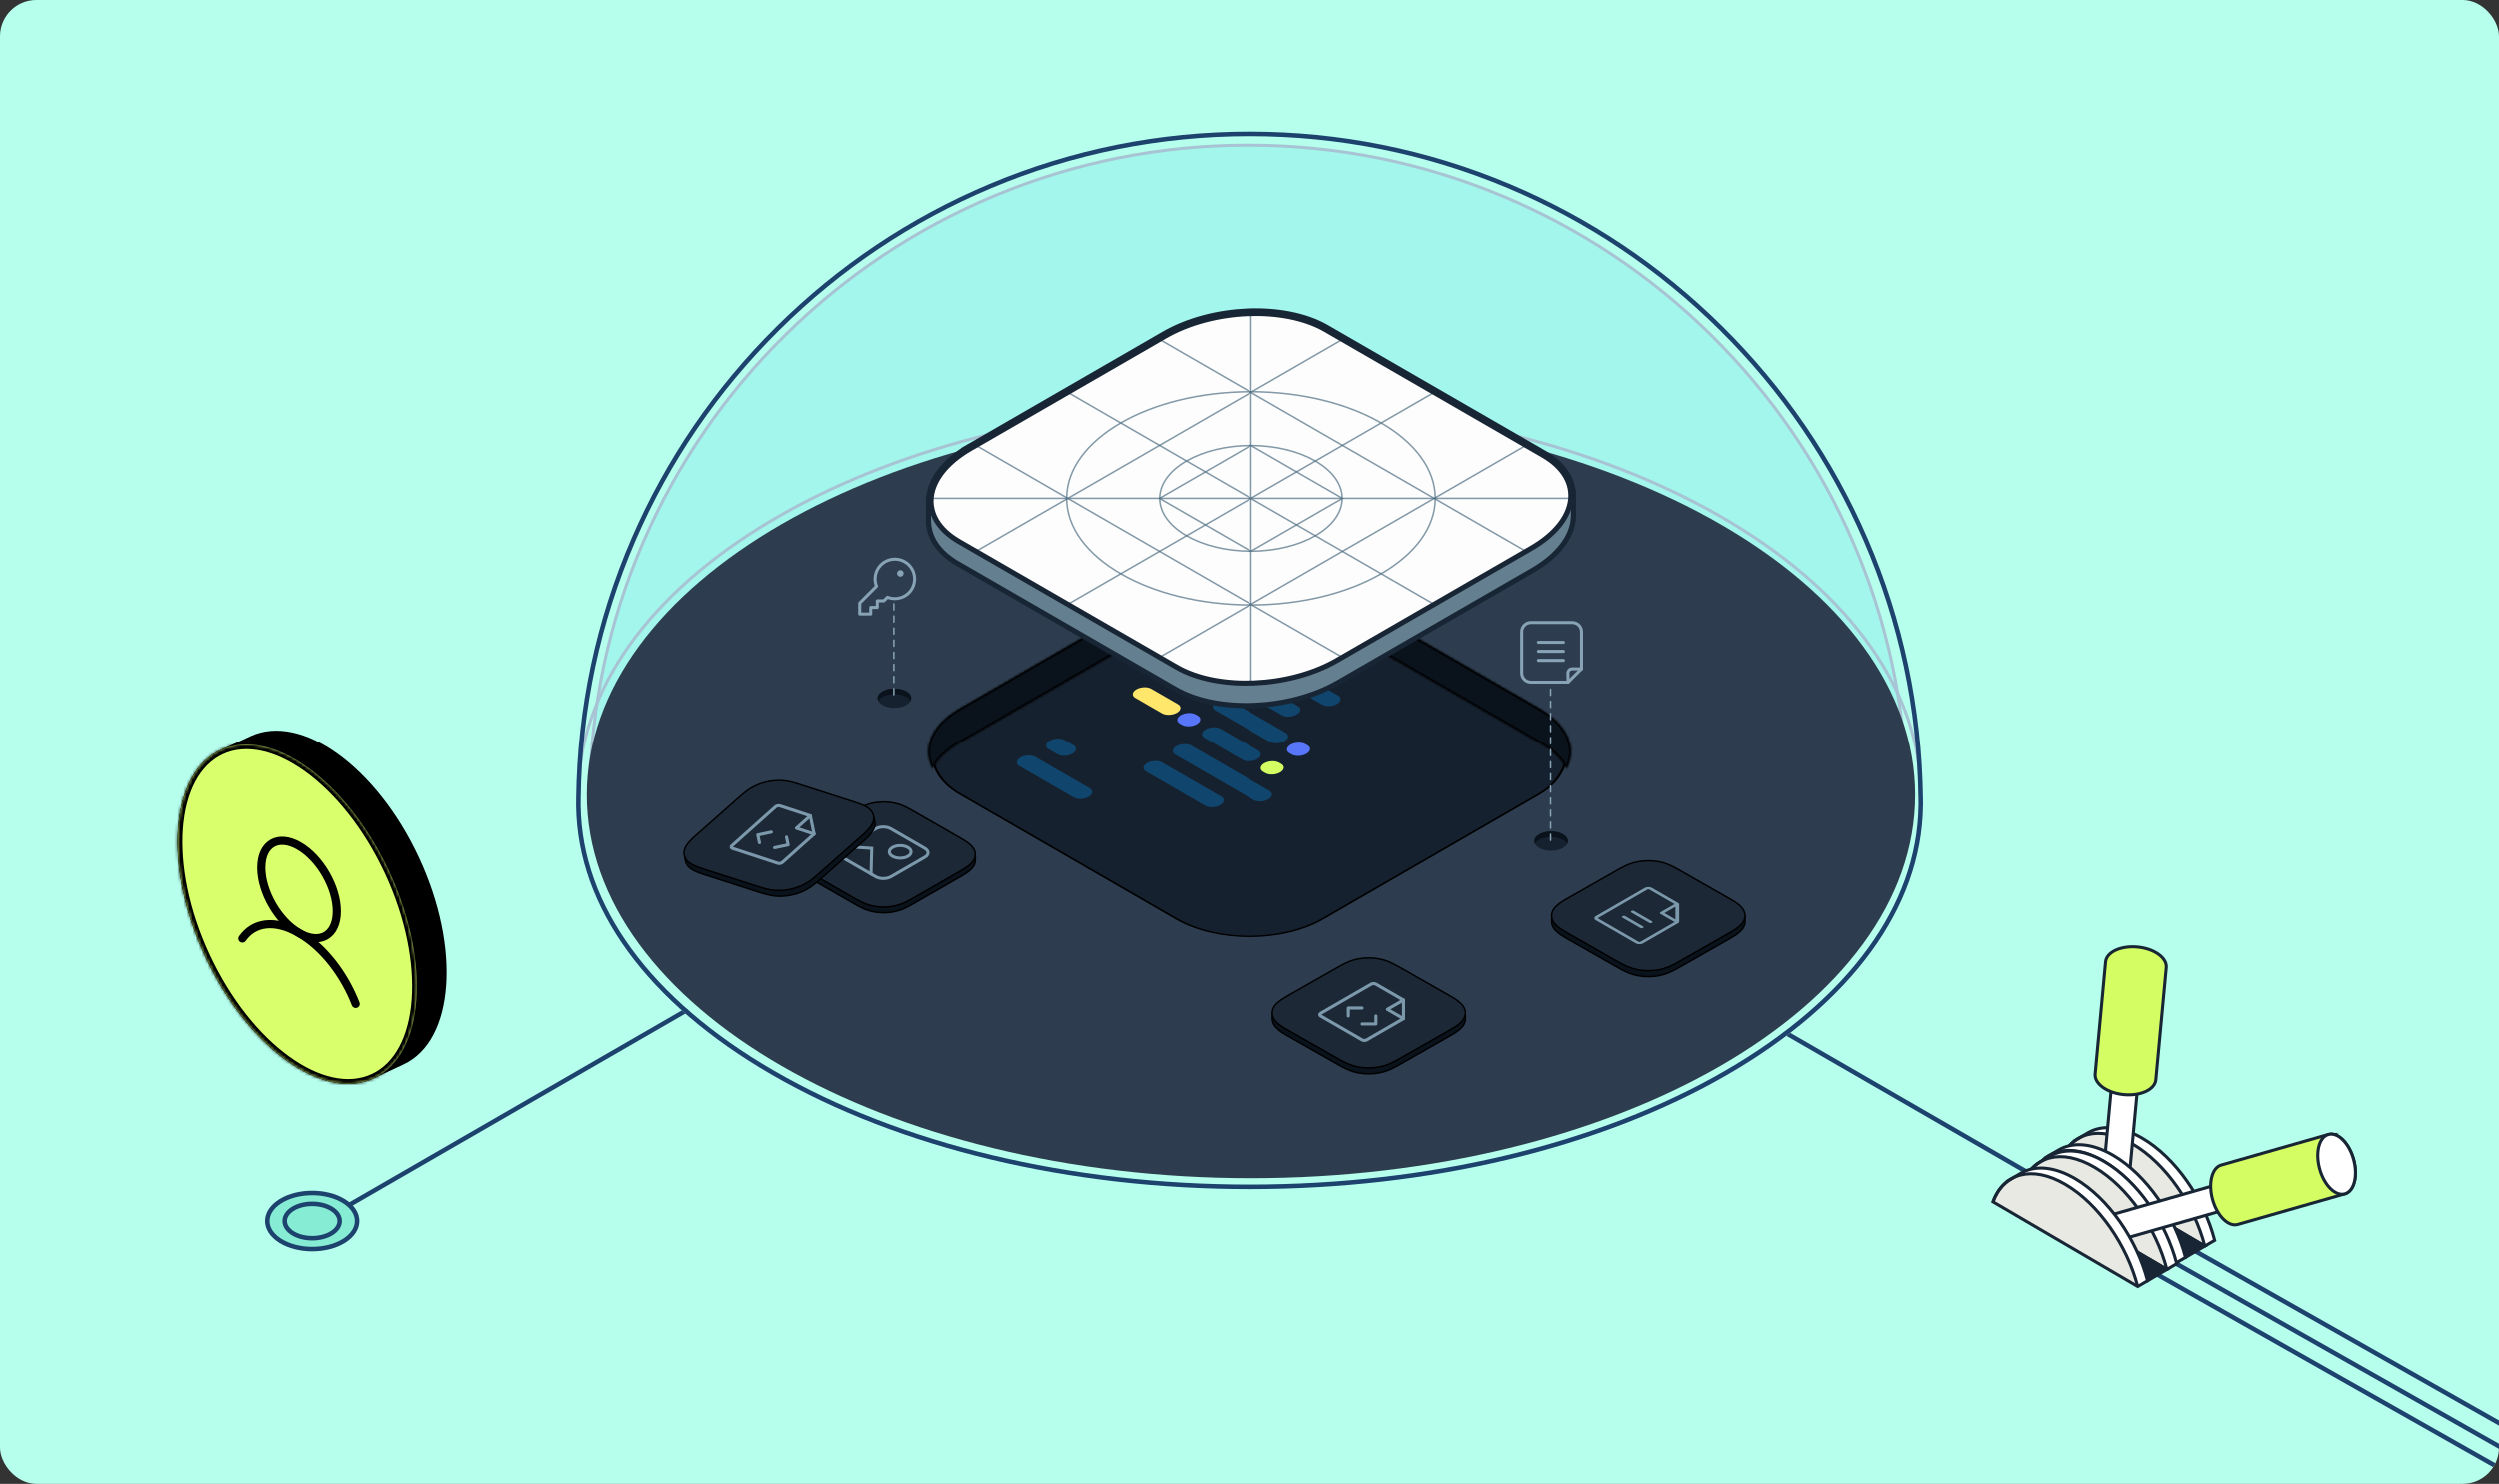 <svg width="825" height="490" viewBox="0 0 825 490" fill="none" xmlns="http://www.w3.org/2000/svg">
<rect x="0" y="0" width="825" height="490" fill="#333333" stroke="none"/>
<g clip-path="url(#clip0_1115_14425)">
<rect width="825" height="490" rx="12" fill="#B6FFED"/>
<g clip-path="url(#clip1_1115_14425)">
<path d="M854.469 494.305L680.116 395.606V349.045" stroke="#1D426D" stroke-width="1.5" stroke-miterlimit="10"/>
<path d="M860.93 490.264L686.559 391.582V348.143" stroke="#1D426D" stroke-width="1.5" stroke-miterlimit="10"/>
<path d="M848.117 497.809L673.746 399.127V350.851" stroke="#1D426D" stroke-width="1.5" stroke-miterlimit="10"/>
</g>
<path d="M690.51 399.395L590.389 341.608" stroke="#1D426D" stroke-width="1.5" stroke-miterlimit="10" stroke-linecap="round"/>
<path d="M112.768 399.394L226.241 333.902" stroke="#1D426D" stroke-width="1.5" stroke-miterlimit="10" stroke-linecap="round"/>
<path d="M412.051 47.914C441.192 47.914 469.471 53.566 496.108 64.706C521.837 75.471 544.989 90.882 564.921 110.537C584.844 130.173 600.575 153.066 611.664 178.583C623.139 204.97 629.138 233.048 629.505 262.069C629.514 262.626 629.532 263.194 629.532 263.77L629.514 264.721C629.037 296.979 606.693 327.463 566.599 350.547C525.378 374.281 470.489 387.351 412.051 387.351C353.612 387.351 298.724 374.281 257.502 350.547C217.4 327.463 195.055 296.979 194.578 264.721V264.072C194.56 263.404 194.578 262.736 194.587 262.032C194.945 233.048 200.953 204.979 212.428 178.583C223.527 153.066 239.249 130.173 259.171 110.537C279.103 90.891 302.264 75.471 327.993 64.706C354.63 53.566 382.909 47.914 412.051 47.914Z" fill="#86E8E8" fill-opacity="0.4" stroke="#A8C3D3" stroke-miterlimit="10"/>
<path d="M412.98 389.143C534.116 389.143 632.316 332.465 632.316 262.549C632.316 192.634 534.116 135.956 412.98 135.956C291.845 135.956 193.645 192.634 193.645 262.549C193.645 332.465 291.845 389.143 412.98 389.143Z" fill="#2D3D4F"/>
<rect y="0.322" width="138.57" height="138.57" rx="27.993" transform="matrix(0.866 0.5 -0.866 0.5 412.794 178.778)" fill="#16212F" stroke="black" stroke-width="0.644"/>
<mask id="path-10-inside-1_1115_14425" fill="white">
<path fill-rule="evenodd" clip-rule="evenodd" d="M437.037 192.774C423.494 184.956 401.536 184.956 387.993 192.774L316.472 234.063C307.175 239.43 304.26 247.087 307.727 253.889C309.311 250.783 312.226 247.854 316.472 245.403L387.993 204.113C401.536 196.295 423.494 196.295 437.037 204.113L508.558 245.403C512.804 247.854 515.719 250.783 517.303 253.889C520.77 247.087 517.855 239.43 508.558 234.063L437.037 192.774Z"/>
</mask>
<path fill-rule="evenodd" clip-rule="evenodd" d="M437.037 192.774C423.494 184.956 401.536 184.956 387.993 192.774L316.472 234.063C307.175 239.43 304.26 247.087 307.727 253.889C309.311 250.783 312.226 247.854 316.472 245.403L387.993 204.113C401.536 196.295 423.494 196.295 437.037 204.113L508.558 245.403C512.804 247.854 515.719 250.783 517.303 253.889C520.77 247.087 517.855 239.43 508.558 234.063L437.037 192.774Z" fill="#0A121C"/>
<path d="M387.993 192.774L387.671 192.217L387.671 192.217L387.993 192.774ZM437.037 192.774L437.359 192.217L437.359 192.217L437.037 192.774ZM316.472 234.063L316.794 234.621L316.794 234.621L316.472 234.063ZM307.727 253.889L307.154 254.182L307.727 255.307L308.301 254.182L307.727 253.889ZM316.472 245.403L316.15 244.845L316.15 244.845L316.472 245.403ZM387.993 204.113L387.671 203.556L387.671 203.556L387.993 204.113ZM437.037 204.113L437.359 203.556L437.359 203.556L437.037 204.113ZM508.558 245.403L508.236 245.96L508.236 245.96L508.558 245.403ZM517.303 253.889L516.729 254.182L517.303 255.307L517.876 254.182L517.303 253.889ZM508.558 234.063L508.236 234.621L508.236 234.621L508.558 234.063ZM388.315 193.331C394.966 189.492 403.723 187.554 412.515 187.554C421.307 187.554 430.065 189.492 436.715 193.331L437.359 192.217C430.466 188.238 421.473 186.267 412.515 186.267C403.557 186.267 394.564 188.238 387.671 192.217L388.315 193.331ZM316.794 234.621L388.315 193.331L387.671 192.217L316.15 233.506L316.794 234.621ZM308.301 253.597C306.652 250.362 306.524 246.946 307.905 243.689C309.293 240.417 312.229 237.256 316.794 234.621L316.15 233.506C311.417 236.238 308.247 239.588 306.72 243.187C305.187 246.801 305.336 250.614 307.154 254.182L308.301 253.597ZM308.301 254.182C309.814 251.213 312.625 248.366 316.794 245.96L316.15 244.845C311.826 247.341 308.808 250.352 307.154 253.597L308.301 254.182ZM316.794 245.96L388.315 204.671L387.671 203.556L316.15 244.845L316.794 245.96ZM388.315 204.671C394.966 200.831 403.723 198.893 412.515 198.893C421.307 198.893 430.065 200.831 436.715 204.671L437.359 203.556C430.466 199.577 421.473 197.606 412.515 197.606C403.557 197.606 394.564 199.577 387.671 203.556L388.315 204.671ZM436.715 204.671L508.236 245.96L508.88 244.845L437.359 203.556L436.715 204.671ZM508.236 245.96C512.405 248.366 515.216 251.213 516.729 254.182L517.876 253.597C516.222 250.352 513.204 247.341 508.88 244.845L508.236 245.96ZM508.236 234.621C512.801 237.256 515.737 240.417 517.125 243.689C518.506 246.946 518.378 250.362 516.729 253.597L517.876 254.182C519.694 250.614 519.843 246.801 518.31 243.187C516.783 239.588 513.613 236.238 508.88 233.506L508.236 234.621ZM436.715 193.331L508.236 234.621L508.88 233.506L437.359 192.217L436.715 193.331Z" fill="black" mask="url(#path-10-inside-1_1115_14425)"/>
<path d="M406.052 215.016L403.724 213.67C402.467 212.948 402.63 211.683 404.073 210.84C405.524 210.005 407.714 209.916 408.971 210.637L411.298 211.983C412.555 212.705 412.393 213.97 410.949 214.813C409.498 215.649 407.308 215.738 406.052 215.016Z" fill="#FFE76B"/>
<path d="M413.463 219.298L412.757 218.892C411.501 218.171 411.663 216.906 413.106 216.062C414.558 215.227 416.747 215.138 418.004 215.86L418.71 216.265C419.966 216.987 419.804 218.252 418.361 219.095C416.909 219.93 414.72 220.02 413.463 219.298Z" fill="#5876FA"/>
<path d="M436.558 232.629L420.55 223.385C419.294 222.663 419.456 221.398 420.899 220.555C422.351 219.72 424.54 219.631 425.797 220.352L441.804 229.597C443.061 230.318 442.899 231.583 441.455 232.427C440.004 233.262 437.815 233.351 436.558 232.629Z" fill="#10466D"/>
<path d="M423.257 236.124L410.875 228.972C409.618 228.25 409.78 226.985 411.223 226.142C412.675 225.307 414.864 225.218 416.121 225.939L428.504 233.091C429.761 233.813 429.598 235.078 428.155 235.922C426.703 236.757 424.514 236.846 423.257 236.124Z" fill="#10466D"/>
<path d="M419.211 244.955L401.193 234.551C399.936 233.829 400.098 232.564 401.542 231.721C402.993 230.885 405.183 230.796 406.44 231.518L424.458 241.922C425.715 242.643 425.552 243.908 424.109 244.752C422.658 245.587 420.468 245.676 419.211 244.955Z" fill="#10466D"/>
<path d="M426.479 249.156L425.773 248.75C424.516 248.028 424.678 246.763 426.122 245.92C427.573 245.085 429.763 244.996 431.02 245.717L431.725 246.123C432.982 246.844 432.82 248.109 431.376 248.953C429.925 249.788 427.735 249.877 426.479 249.156Z" fill="#5876FA"/>
<path d="M383.532 235.532L374.685 230.424C373.428 229.702 373.59 228.437 375.034 227.594C376.485 226.758 378.675 226.669 379.932 227.391L388.779 232.5C390.036 233.221 389.873 234.486 388.43 235.33C386.978 236.165 384.789 236.254 383.532 235.532Z" fill="#FFE76B"/>
<path d="M390.115 239.335L389.41 238.93C388.153 238.208 388.315 236.943 389.758 236.1C391.21 235.264 393.399 235.175 394.656 235.897L395.362 236.302C396.619 237.024 396.457 238.289 395.013 239.132C393.562 239.968 391.372 240.057 390.115 239.335Z" fill="#5876FA"/>
<path d="M410.17 250.914L397.601 243.657C396.344 242.935 396.507 241.67 397.95 240.827C399.401 239.992 401.591 239.902 402.848 240.624L415.417 247.882C416.674 248.603 416.511 249.868 415.068 250.712C413.616 251.547 411.427 251.636 410.17 250.914Z" fill="#10466D"/>
<path d="M417.793 255.318L417.088 254.913C415.831 254.191 415.993 252.926 417.436 252.083C418.888 251.247 421.077 251.158 422.334 251.88L423.04 252.285C424.296 253.007 424.134 254.272 422.691 255.115C421.239 255.951 419.05 256.04 417.793 255.318Z" fill="#D4FC63"/>
<path d="M413.86 264.214L387.927 249.237C386.67 248.515 386.833 247.25 388.276 246.407C389.728 245.571 391.917 245.482 393.174 246.204L419.107 261.181C420.363 261.903 420.201 263.168 418.758 264.011C417.306 264.847 415.117 264.936 413.86 264.214Z" fill="#10466D"/>
<path d="M397.829 266.136L378.246 254.832C376.989 254.11 377.151 252.845 378.594 252.002C380.046 251.167 382.235 251.077 383.492 251.799L403.076 263.103C404.332 263.825 404.17 265.09 402.727 265.933C401.275 266.768 399.086 266.858 397.829 266.136V266.136Z" fill="#10466D"/>
<path d="M349.012 249.122L346.068 247.42C344.811 246.698 344.973 245.433 346.417 244.59C347.868 243.754 350.058 243.665 351.315 244.387L354.258 246.09C355.515 246.811 355.353 248.076 353.909 248.92C352.458 249.755 350.268 249.844 349.012 249.122Z" fill="#10466D"/>
<path d="M354.364 263.387L336.386 253.008C335.129 252.286 335.292 251.021 336.735 250.178C338.187 249.342 340.376 249.253 341.633 249.975L359.611 260.354C360.867 261.076 360.705 262.341 359.262 263.185C357.81 264.02 355.621 264.109 354.364 263.387Z" fill="#10466D"/>
<path d="M321.369 281.376C321.028 280.772 320.538 280.236 319.912 279.715C319.294 279.202 318.57 278.734 317.826 278.285C317.485 278.078 317.14 277.874 316.791 277.674C316.377 277.432 315.96 277.195 315.546 276.957L306.329 271.663L302.509 269.47C302.092 269.233 301.679 268.991 301.261 268.757C300.909 268.557 300.556 268.357 300.196 268.161C299.998 268.055 299.801 267.949 299.6 267.844C298.997 267.531 298.375 267.229 297.704 266.961C297.025 266.689 296.33 266.466 295.579 266.285C295.329 266.225 295.075 266.172 294.813 266.123C294.039 265.98 293.239 265.885 292.427 265.851C292.158 265.84 291.885 265.833 291.616 265.833C290.531 265.833 289.45 265.931 288.418 266.123C287.367 266.319 286.43 266.599 285.528 266.961C284.636 267.316 283.824 267.731 283.039 268.157C282.679 268.353 282.326 268.553 281.973 268.753C281.556 268.991 281.139 269.229 280.722 269.47L275.047 272.731L267.688 276.957C267.271 277.195 266.858 277.436 266.444 277.674C266.095 277.878 265.75 278.082 265.409 278.285C264.665 278.734 263.941 279.202 263.322 279.715C262.693 280.236 262.207 280.772 261.866 281.376C261.528 281.968 261.358 282.587 261.361 283.21V284.122C261.361 284.745 261.532 285.368 261.866 285.96C262.207 286.564 262.697 287.1 263.322 287.621C263.941 288.13 264.665 288.602 265.409 289.051C265.75 289.258 266.095 289.462 266.444 289.662C266.858 289.904 267.271 290.141 267.688 290.379L280.725 297.866C281.143 298.104 281.556 298.345 281.977 298.579C282.33 298.779 282.683 298.979 283.043 299.175C283.828 299.602 284.64 300.017 285.531 300.375C286.434 300.737 287.371 301.017 288.422 301.213C289.453 301.405 290.534 301.504 291.619 301.504C292.704 301.504 293.785 301.405 294.817 301.213C295.868 301.017 296.805 300.737 297.707 300.375C298.595 300.02 299.41 299.605 300.196 299.179C300.556 298.983 300.909 298.787 301.261 298.587C301.679 298.349 302.096 298.111 302.513 297.87L315.546 290.383C315.964 290.145 316.377 289.904 316.791 289.666C317.14 289.462 317.485 289.262 317.826 289.054C318.57 288.605 319.294 288.138 319.912 287.624C320.542 287.104 321.028 286.568 321.369 285.964C321.703 285.371 321.877 284.753 321.877 284.126V283.214C321.877 282.591 321.707 281.968 321.369 281.376Z" fill="#0A121C" stroke="black" stroke-width="0.5" stroke-linejoin="bevel"/>
<path d="M316.775 287.789C317.124 287.585 317.469 287.385 317.811 287.177C318.554 286.728 319.278 286.26 319.897 285.747C320.526 285.226 321.012 284.69 321.353 284.087C321.687 283.494 321.862 282.875 321.862 282.249C321.862 281.626 321.691 281.004 321.353 280.411C321.012 279.807 320.523 279.272 319.897 278.751C319.278 278.238 318.554 277.77 317.811 277.321C317.469 277.113 317.124 276.909 316.775 276.709C316.362 276.468 315.944 276.23 315.531 275.992L306.313 270.698L302.494 268.506C302.077 268.268 301.663 268.026 301.246 267.792C300.893 267.592 300.54 267.392 300.18 267.196C299.983 267.091 299.785 266.985 299.584 266.879C298.981 266.566 298.359 266.264 297.688 265.996C297.009 265.725 296.315 265.502 295.564 265.321C295.313 265.26 295.059 265.208 294.798 265.158C294.024 265.015 293.223 264.921 292.412 264.887C292.142 264.875 291.869 264.868 291.6 264.868C290.515 264.868 289.434 264.966 288.402 265.158C287.352 265.355 286.415 265.634 285.512 265.996C284.621 266.351 283.809 266.766 283.024 267.192C282.663 267.389 282.31 267.589 281.958 267.789C281.54 268.026 281.123 268.264 280.706 268.506L275.031 271.766L267.673 275.992C267.255 276.23 266.842 276.472 266.429 276.709C266.08 276.913 265.734 277.117 265.393 277.321C264.65 277.77 263.925 278.238 263.307 278.751C262.677 279.272 262.192 279.807 261.85 280.411C261.513 281.004 261.342 281.623 261.346 282.245C261.346 282.868 261.516 283.49 261.85 284.083C262.192 284.687 262.681 285.223 263.307 285.743C263.925 286.253 264.65 286.724 265.393 287.173C265.734 287.381 266.08 287.585 266.429 287.785C266.842 288.026 267.255 288.264 267.673 288.502L280.71 295.989C281.127 296.226 281.54 296.468 281.962 296.702C282.314 296.902 282.667 297.102 283.027 297.298C283.813 297.724 284.624 298.139 285.516 298.498C286.418 298.86 287.355 299.139 288.406 299.336C289.438 299.528 290.519 299.626 291.604 299.626C292.689 299.626 293.77 299.528 294.801 299.336C295.852 299.139 296.789 298.86 297.692 298.498C298.579 298.143 299.395 297.728 300.18 297.302C300.54 297.106 300.893 296.909 301.246 296.709C301.663 296.472 302.08 296.234 302.498 295.992L315.531 288.506C315.948 288.268 316.362 288.026 316.775 287.789Z" fill="#1C2836" stroke="black" stroke-width="0.5" stroke-miterlimit="10"/>
<path d="M305.222 280.224L293.97 273.727C292.592 272.932 290.359 272.931 288.984 273.725L277.748 280.211C276.373 281.005 276.374 282.294 277.752 283.09L289.005 289.586C290.383 290.381 292.615 290.382 293.991 289.588L305.226 283.102C306.602 282.308 306.6 281.019 305.222 280.224Z" stroke="#7C99AC" stroke-miterlimit="10" stroke-linecap="round"/>
<path d="M294.531 282.835C295.933 283.645 298.206 283.646 299.606 282.837C301.007 282.029 301.005 280.717 299.602 279.907C298.2 279.097 295.927 279.096 294.527 279.905C293.126 280.713 293.128 282.025 294.531 282.835Z" stroke="#7C99AC" stroke-miterlimit="10" stroke-linecap="round"/>
<path d="M278.802 279.603L287.682 280.194L287.444 288.685" stroke="#7C99AC" stroke-miterlimit="10" stroke-linecap="round"/>
<path d="M190.83 264.596C190.83 336.048 290.075 391.988 412.5 391.988C534.925 391.988 634.17 336.087 634.17 264.635C634.17 263.869 634.159 261.082 634.136 260.32C632.04 189.925 533.613 133.237 412.5 133.237C291.94 133.237 193.858 189.409 190.899 259.358M190.83 264.596C190.83 263.508 190.853 260.439 190.899 259.358M190.83 264.596L190.899 259.358" stroke="#A8C3D3" stroke-miterlimit="10"/>
<path d="M519.557 162.734V163.576V170.147V170.989H519.518C519.129 177.18 514.471 183.421 506.114 188.244C506.113 188.244 506.113 188.244 506.113 188.244L441.905 225.313C433.898 229.939 423.873 232.486 414.137 232.89C404.41 233.293 394.876 231.559 387.879 227.519L316.032 186.038L316.032 186.038C310.011 182.56 306.767 177.874 306.444 172.813H306.404V171.971V165.4V164.558H306.444C306.832 158.367 311.49 152.126 319.848 147.303L519.557 162.734ZM519.557 162.734H519.517C519.194 157.673 515.95 152.987 509.929 149.509L509.929 149.509L438.083 108.028C431.086 103.988 421.552 102.254 411.824 102.657C402.089 103.061 392.064 105.608 384.056 110.234C384.056 110.234 384.056 110.234 384.056 110.234L319.848 147.303L519.557 162.734Z" fill="#647F8F" stroke="#182534" stroke-width="1.684" stroke-miterlimit="10"/>
<path d="M395.534 189.405L352.375 164.486L362.534 158.619C373.659 152.195 390.491 151.498 400.127 157.063L443.286 181.981L433.127 187.849C422.002 194.273 405.17 194.97 395.534 189.405Z" fill="#424242"/>
<path d="M459.143 173.212C467.332 173.212 473.97 169.378 473.97 164.649C473.97 159.919 467.332 156.085 459.143 156.085C450.955 156.085 444.316 159.919 444.316 164.649C444.316 169.378 450.955 173.212 459.143 173.212Z" fill="#424242"/>
<path d="M412.973 164.487C396.235 154.824 396.235 139.16 412.973 129.497C429.711 139.16 429.711 154.824 412.973 164.487Z" fill="#424242"/>
<path d="M388.293 220.216L316.446 178.735C302.813 170.863 304.523 157.116 320.262 148.03L384.47 110.961C400.209 101.875 424.021 100.883 437.654 108.755L509.501 150.236C523.134 158.109 521.424 171.855 505.685 180.941L441.477 218.01C425.738 227.096 401.926 228.089 388.293 220.216Z" fill="#FDFDFD" stroke="#182534" stroke-width="0.797" stroke-miterlimit="10"/>
<path d="M352.375 199.475L473.59 129.495" stroke="#517083" stroke-opacity="0.7" stroke-width="0.505" stroke-miterlimit="10"/>
<path d="M382.684 216.969L503.899 146.989" stroke="#517083" stroke-opacity="0.7" stroke-width="0.505" stroke-miterlimit="10"/>
<path d="M443.287 112L322.072 181.979" stroke="#517083" stroke-opacity="0.7" stroke-width="0.505" stroke-miterlimit="10"/>
<path d="M352.375 129.496L473.59 199.476" stroke="#517083" stroke-opacity="0.7" stroke-width="0.505" stroke-miterlimit="10"/>
<path d="M322.072 146.99L443.287 216.97" stroke="#517083" stroke-opacity="0.7" stroke-width="0.505" stroke-miterlimit="10"/>
<path d="M503.905 181.98L382.684 112" stroke="#517083" stroke-opacity="0.7" stroke-width="0.505" stroke-miterlimit="10"/>
<path d="M307.303 164.486H518.658" stroke="#517083" stroke-opacity="0.7" stroke-width="0.505" stroke-miterlimit="10"/>
<path d="M412.984 103.13V225.843" stroke="#517083" stroke-opacity="0.7" stroke-width="0.505" stroke-miterlimit="10"/>
<path d="M412.973 181.933C429.665 181.933 443.197 174.121 443.197 164.485C443.197 154.849 429.665 147.037 412.973 147.037C396.281 147.037 382.75 154.849 382.75 164.485C382.75 174.121 396.281 181.933 412.973 181.933Z" stroke="#517083" stroke-opacity="0.7" stroke-width="0.505" stroke-miterlimit="10"/>
<path d="M412.976 199.689C446.648 199.689 473.945 183.927 473.945 164.484C473.945 145.041 446.648 129.28 412.976 129.28C379.303 129.28 352.006 145.041 352.006 164.484C352.006 183.927 379.303 199.689 412.976 199.689Z" stroke="#517083" stroke-opacity="0.7" stroke-width="0.505" stroke-miterlimit="10"/>
<path d="M412.98 181.981L382.676 164.486L412.98 146.991L443.283 164.486L412.98 181.981Z" stroke="#517083" stroke-opacity="0.7" stroke-width="0.505" stroke-miterlimit="10"/>
<path d="M388.293 220.216L316.446 178.735C302.813 170.863 304.523 157.116 320.262 148.03L384.47 110.962C400.209 101.876 424.021 100.883 437.654 108.755L509.501 150.236C523.134 158.109 521.424 171.855 505.685 180.942L441.477 218.01C425.738 227.096 401.926 228.089 388.293 220.216Z" stroke="#182534" stroke-width="1.684" stroke-miterlimit="10"/>
<circle cx="4.534" cy="4.534" r="4.534" transform="matrix(0.866 0.5 -0.866 0.5 295.166 225.979)" fill="#16212F"/>
<path fill-rule="evenodd" clip-rule="evenodd" d="M300.485 231.44C300.229 230.95 299.766 230.488 299.095 230.101C296.926 228.849 293.41 228.849 291.242 230.101C290.571 230.488 290.107 230.95 289.852 231.44C289.281 230.346 289.744 229.111 291.242 228.246C293.41 226.994 296.926 226.994 299.095 228.246C300.592 229.111 301.056 230.346 300.485 231.44Z" fill="#0A121C"/>
<circle cx="4.534" cy="4.534" r="4.534" transform="matrix(0.866 0.5 -0.866 0.5 512.184 273.278)" fill="#16212F"/>
<path fill-rule="evenodd" clip-rule="evenodd" d="M517.502 278.739C517.247 278.249 516.783 277.787 516.112 277.399C513.944 276.148 510.428 276.148 508.259 277.399C507.588 277.787 507.125 278.249 506.869 278.739C506.298 277.645 506.762 276.409 508.259 275.545C510.428 274.293 513.944 274.293 516.112 275.545C517.61 276.409 518.073 277.645 517.502 278.739Z" fill="#0A121C"/>
<path d="M289.262 193.512C288.947 192.742 288.787 191.917 288.791 191.085C288.791 189.795 289.173 188.534 289.89 187.462C290.606 186.39 291.625 185.554 292.816 185.06C294.008 184.567 295.319 184.438 296.584 184.689C297.849 184.941 299.011 185.562 299.923 186.474C300.835 187.386 301.456 188.548 301.707 189.813C301.959 191.078 301.83 192.389 301.336 193.58C300.843 194.772 300.007 195.79 298.934 196.507C297.862 197.223 296.601 197.606 295.312 197.606C294.479 197.609 293.655 197.449 292.884 197.135L291.689 198.33H289.515V200.504H287.342V202.678H283.719V199.055L289.262 193.512Z" stroke="#87A3B5" stroke-linecap="round" stroke-linejoin="round"/>
<path d="M297.122 190.36C297.722 190.36 298.209 189.874 298.209 189.274C298.209 188.673 297.722 188.187 297.122 188.187C296.522 188.187 296.035 188.673 296.035 189.274C296.035 189.874 296.522 190.36 297.122 190.36Z" fill="#87A3B5"/>
<line x1="294.982" y1="199.334" x2="294.982" y2="229.439" stroke="#87A3B5" stroke-width="0.5" stroke-linecap="round" stroke-dasharray="2 2"/>
<line x1="512" y1="227.557" x2="512" y2="277.665" stroke="#87A3B5" stroke-width="0.5" stroke-linecap="round" stroke-dasharray="2 2"/>
<path d="M507.979 212.042H516.251" stroke="#87A3B5" stroke-miterlimit="10" stroke-linecap="round"/>
<path d="M507.979 215.031H516.251" stroke="#87A3B5" stroke-miterlimit="10" stroke-linecap="round"/>
<path d="M507.979 218.019H516.251" stroke="#87A3B5" stroke-miterlimit="10" stroke-linecap="round"/>
<path d="M522.214 220.798V208.541C522.214 206.872 520.854 205.514 519.182 205.514H505.507C503.835 205.514 502.475 206.872 502.475 208.541V222.195C502.475 223.864 503.835 225.223 505.507 225.223H517.783L522.214 220.798Z" stroke="#87A3B5" stroke-linecap="round" stroke-linejoin="round"/>
<path d="M522.215 220.798H519.159C518.351 220.798 517.705 221.458 517.721 222.265L517.783 225.231" stroke="#87A3B5" stroke-miterlimit="10" stroke-linecap="round"/>
<path d="M483.375 333.661C483.015 333.03 482.499 332.469 481.839 331.925C481.187 331.388 480.423 330.899 479.639 330.429C479.278 330.212 478.914 329.999 478.546 329.79C478.11 329.537 477.67 329.289 477.234 329.04L467.512 323.504L463.483 321.212C463.043 320.963 462.606 320.711 462.166 320.466C461.794 320.257 461.422 320.048 461.042 319.843C460.834 319.732 460.626 319.622 460.414 319.511C459.778 319.184 459.122 318.868 458.413 318.588C457.697 318.304 456.965 318.071 456.173 317.881C455.909 317.818 455.641 317.763 455.365 317.712C454.548 317.562 453.704 317.463 452.848 317.428C452.564 317.416 452.276 317.408 451.992 317.408C450.848 317.408 449.707 317.511 448.619 317.712C447.511 317.917 446.523 318.209 445.57 318.588C444.63 318.959 443.774 319.393 442.946 319.839C442.566 320.044 442.193 320.253 441.821 320.462C441.381 320.711 440.941 320.959 440.501 321.212L434.516 324.621L426.754 329.04C426.314 329.289 425.878 329.541 425.441 329.79C425.073 330.003 424.709 330.216 424.349 330.429C423.565 330.899 422.801 331.388 422.149 331.925C421.484 332.469 420.972 333.03 420.612 333.661C420.256 334.28 420.076 334.928 420.08 335.579V336.533C420.08 337.184 420.26 337.835 420.612 338.455C420.972 339.086 421.488 339.646 422.149 340.191C422.801 340.723 423.565 341.217 424.349 341.686C424.709 341.903 425.073 342.116 425.441 342.325C425.878 342.578 426.314 342.826 426.754 343.075L440.505 350.904C440.945 351.152 441.381 351.405 441.825 351.649C442.197 351.859 442.57 352.068 442.95 352.273C443.778 352.719 444.634 353.153 445.574 353.528C446.527 353.906 447.515 354.198 448.623 354.404C449.711 354.605 450.852 354.707 451.996 354.707C453.14 354.707 454.28 354.605 455.369 354.404C456.477 354.198 457.465 353.906 458.417 353.528C459.354 353.157 460.214 352.723 461.042 352.277C461.422 352.072 461.794 351.866 462.166 351.657C462.606 351.409 463.047 351.16 463.487 350.908L477.234 343.079C477.674 342.83 478.11 342.578 478.546 342.329C478.914 342.116 479.278 341.907 479.639 341.69C480.423 341.221 481.187 340.731 481.839 340.195C482.503 339.65 483.015 339.09 483.375 338.458C483.728 337.839 483.912 337.192 483.912 336.537V335.583C483.912 334.931 483.732 334.28 483.375 333.661Z" fill="#0A121C" stroke="black" stroke-width="0.484" stroke-linejoin="bevel"/>
<path d="M478.531 340.366C478.899 340.153 479.263 339.944 479.623 339.727C480.407 339.258 481.171 338.768 481.823 338.232C482.488 337.687 483 337.127 483.36 336.496C483.712 335.876 483.896 335.229 483.896 334.574C483.896 333.923 483.716 333.272 483.36 332.652C483 332.021 482.484 331.461 481.823 330.916C481.171 330.38 480.407 329.89 479.623 329.421C479.263 329.204 478.899 328.991 478.531 328.781C478.095 328.529 477.654 328.28 477.218 328.032L467.496 322.496L463.467 320.203C463.027 319.955 462.591 319.702 462.151 319.457C461.779 319.248 461.406 319.039 461.026 318.834C460.818 318.724 460.61 318.613 460.398 318.503C459.762 318.175 459.106 317.859 458.398 317.579C457.682 317.295 456.949 317.062 456.157 316.873C455.893 316.81 455.625 316.755 455.349 316.703C454.533 316.553 453.689 316.455 452.832 316.419C452.548 316.407 452.26 316.399 451.976 316.399C450.832 316.399 449.692 316.502 448.603 316.703C447.495 316.908 446.507 317.2 445.555 317.579C444.614 317.95 443.758 318.384 442.93 318.83C442.55 319.035 442.178 319.244 441.806 319.453C441.366 319.702 440.926 319.951 440.485 320.203L434.5 323.612L426.738 328.032C426.298 328.28 425.862 328.533 425.426 328.781C425.058 328.995 424.694 329.208 424.334 329.421C423.549 329.89 422.785 330.38 422.133 330.916C421.469 331.461 420.957 332.021 420.597 332.652C420.241 333.272 420.061 333.919 420.065 334.57C420.065 335.221 420.245 335.872 420.597 336.492C420.957 337.123 421.473 337.683 422.133 338.228C422.785 338.761 423.549 339.254 424.334 339.723C424.694 339.94 425.058 340.153 425.426 340.363C425.862 340.615 426.298 340.864 426.738 341.112L440.489 348.941C440.93 349.189 441.366 349.442 441.81 349.687C442.182 349.896 442.554 350.105 442.934 350.31C443.762 350.756 444.618 351.19 445.559 351.565C446.511 351.944 447.499 352.236 448.607 352.441C449.696 352.642 450.836 352.745 451.98 352.745C453.124 352.745 454.265 352.642 455.353 352.441C456.461 352.236 457.45 351.944 458.402 351.565C459.338 351.194 460.198 350.76 461.026 350.314C461.406 350.109 461.779 349.904 462.151 349.694C462.591 349.446 463.031 349.197 463.471 348.945L477.218 341.116C477.658 340.868 478.095 340.615 478.531 340.366Z" fill="#1C2836" stroke="black" stroke-width="0.484" stroke-miterlimit="10"/>
<path d="M463.463 330.326L458.14 333.399L463.463 336.471" stroke="#7C99AC" stroke-width="1.022" stroke-linecap="round" stroke-linejoin="round"/>
<path d="M454.34 335.593V338.227H449.778" stroke="#7C99AC" stroke-width="1.022" stroke-linecap="round" stroke-linejoin="round"/>
<path d="M449.777 332.96H445.215V335.593" stroke="#7C99AC" stroke-width="1.022" stroke-linecap="round" stroke-linejoin="round"/>
<path d="M449.776 343.494C449.978 343.611 450.252 343.676 450.537 343.676C450.822 343.676 451.095 343.611 451.297 343.494L463.463 336.471V330.326L454.338 325.059C454.137 324.942 453.863 324.877 453.578 324.877C453.293 324.877 453.019 324.942 452.818 325.059L436.09 334.715C435.889 334.832 435.775 334.99 435.775 335.154C435.775 335.319 435.889 335.477 436.09 335.593L449.776 343.494Z" stroke="#7C99AC" stroke-width="1.022" stroke-linecap="round" stroke-linejoin="round"/>
<path d="M287.581 268.64C287.099 268.096 286.479 267.653 285.722 267.255C284.973 266.864 284.125 266.541 283.262 266.242C282.865 266.103 282.465 265.969 282.062 265.84C281.583 265.682 281.101 265.529 280.624 265.375L269.974 261.946L265.561 260.526C265.079 260.373 264.601 260.215 264.12 260.066C263.713 259.937 263.306 259.808 262.892 259.685C262.666 259.62 262.439 259.554 262.209 259.49C261.52 259.299 260.813 259.124 260.062 258.995C259.303 258.864 258.539 258.786 257.725 258.762C257.453 258.755 257.179 258.755 256.899 258.762C256.069 258.782 255.223 258.858 254.377 258.999C254.097 259.045 253.813 259.096 253.535 259.155C252.415 259.389 251.32 259.723 250.296 260.142C249.253 260.57 248.345 261.058 247.491 261.624C246.647 262.179 245.897 262.779 245.178 263.385C244.848 263.664 244.526 263.945 244.205 264.226C243.825 264.559 243.445 264.892 243.066 265.23L237.905 269.792L231.212 275.706C230.832 276.039 230.457 276.376 230.081 276.708C229.764 276.992 229.451 277.275 229.143 277.558C228.471 278.178 227.823 278.813 227.295 279.472C226.756 280.141 226.369 280.794 226.146 281.486C225.924 282.165 225.881 282.835 226.018 283.472L226.213 284.406C226.346 285.043 226.656 285.644 227.127 286.178C227.609 286.722 228.229 287.165 228.986 287.563C229.734 287.951 230.583 288.277 231.446 288.576C231.843 288.715 232.243 288.849 232.646 288.978C233.125 289.136 233.603 289.29 234.084 289.444L249.147 294.292C249.629 294.445 250.107 294.603 250.592 294.752C250.999 294.88 251.406 295.009 251.82 295.132C252.722 295.399 253.649 295.649 254.646 295.823C255.655 295.999 256.682 296.083 257.809 296.057C258.916 296.031 260.053 295.898 261.173 295.664C262.293 295.43 263.388 295.096 264.412 294.676C265.455 294.248 266.362 293.76 267.217 293.195C268.058 292.64 268.811 292.039 269.53 291.433C269.86 291.154 270.182 290.877 270.504 290.597C270.884 290.263 271.264 289.93 271.643 289.593L283.497 279.116C283.877 278.783 284.252 278.446 284.628 278.114C284.945 277.83 285.258 277.551 285.566 277.264C286.238 276.644 286.886 276.009 287.414 275.35C287.953 274.681 288.339 274.028 288.563 273.336C288.78 272.658 288.828 271.987 288.694 271.346L288.499 270.412C288.366 269.774 288.056 269.174 287.581 268.64Z" fill="#0A121C" stroke="black" stroke-width="0.484" stroke-linejoin="bevel"/>
<path d="M284.212 276.195C284.529 275.912 284.842 275.632 285.15 275.346C285.822 274.726 286.47 274.091 286.998 273.432C287.537 272.763 287.923 272.11 288.147 271.418C288.364 270.74 288.412 270.069 288.278 269.427C288.145 268.79 287.835 268.19 287.36 267.656C286.878 267.112 286.258 266.669 285.501 266.271C284.753 265.879 283.905 265.557 283.041 265.258C282.644 265.119 282.244 264.985 281.841 264.856C281.362 264.698 280.881 264.545 280.403 264.39L269.753 260.961L265.34 259.542C264.859 259.389 264.38 259.231 263.899 259.081C263.492 258.953 263.085 258.824 262.671 258.701C262.445 258.636 262.219 258.57 261.989 258.505C261.299 258.315 260.592 258.14 259.841 258.011C259.082 257.88 258.318 257.802 257.504 257.778C257.232 257.77 256.959 257.771 256.678 257.778C255.848 257.798 255.002 257.874 254.157 258.015C253.876 258.061 253.592 258.112 253.314 258.17C252.194 258.405 251.099 258.738 250.075 259.158C249.032 259.586 248.125 260.074 247.27 260.64C246.426 261.195 245.677 261.795 244.957 262.401C244.627 262.68 244.306 262.961 243.984 263.241C243.604 263.575 243.224 263.908 242.845 264.245L237.684 268.808L230.991 274.722C230.611 275.055 230.236 275.392 229.86 275.724C229.543 276.008 229.231 276.291 228.922 276.574C228.25 277.194 227.602 277.829 227.074 278.488C226.535 279.157 226.149 279.81 225.925 280.502C225.704 281.181 225.66 281.851 225.797 282.488C225.93 283.125 226.24 283.725 226.711 284.26C227.193 284.804 227.813 285.247 228.57 285.645C229.318 286.033 230.167 286.359 231.03 286.658C231.427 286.797 231.827 286.931 232.23 287.06C232.709 287.218 233.187 287.372 233.668 287.526L248.731 292.374C249.212 292.527 249.691 292.685 250.176 292.834C250.583 292.962 250.99 293.091 251.404 293.214C252.306 293.481 253.233 293.73 254.23 293.905C255.239 294.081 256.266 294.164 257.393 294.138C258.5 294.113 259.637 293.98 260.757 293.745C261.877 293.511 262.972 293.177 263.996 292.758C265.039 292.33 265.946 291.842 266.801 291.276C267.642 290.722 268.395 290.121 269.114 289.515C269.444 289.236 269.766 288.959 270.088 288.678C270.468 288.345 270.848 288.012 271.227 287.674L283.081 277.198C283.461 276.864 283.836 276.528 284.212 276.195Z" fill="#1C2836" stroke="black" stroke-width="0.484" stroke-miterlimit="10"/>
<path d="M267.408 269.452L262.827 273.549L268.666 275.467" stroke="#7C99AC" stroke-width="1.022" stroke-linecap="round" stroke-linejoin="round"/>
<path d="M259.555 276.475L260.094 279.053L255.628 279.986" stroke="#7C99AC" stroke-width="1.022" stroke-linecap="round" stroke-linejoin="round"/>
<path d="M254.551 274.831L250.086 275.764L250.625 278.342" stroke="#7C99AC" stroke-width="1.022" stroke-linecap="round" stroke-linejoin="round"/>
<path d="M256.706 285.142C256.927 285.215 257.208 285.223 257.488 285.165C257.767 285.106 258.021 284.986 258.195 284.831L268.665 275.467L267.408 269.451L257.399 266.163C257.177 266.09 256.896 266.082 256.617 266.141C256.338 266.199 256.084 266.319 255.91 266.474L241.513 279.35C241.339 279.505 241.261 279.683 241.295 279.844C241.328 280.005 241.471 280.137 241.693 280.209L256.706 285.142Z" stroke="#7C99AC" stroke-width="1.022" stroke-linecap="round" stroke-linejoin="round"/>
<path d="M575.655 301.563C575.295 300.931 574.779 300.371 574.118 299.826C573.466 299.29 572.702 298.8 571.918 298.331C571.558 298.114 571.194 297.901 570.826 297.692C570.389 297.439 569.949 297.191 569.513 296.942L559.791 291.406L555.762 289.113C555.322 288.865 554.886 288.612 554.446 288.368C554.074 288.158 553.701 287.949 553.321 287.744C553.113 287.634 552.905 287.523 552.693 287.413C552.057 287.085 551.401 286.77 550.693 286.489C549.977 286.205 549.244 285.972 548.452 285.783C548.188 285.72 547.92 285.665 547.644 285.613C546.828 285.463 545.984 285.365 545.127 285.329C544.843 285.317 544.555 285.31 544.271 285.31C543.127 285.31 541.987 285.412 540.898 285.613C539.79 285.819 538.802 286.111 537.85 286.489C536.909 286.86 536.053 287.294 535.225 287.74C534.845 287.945 534.473 288.155 534.101 288.364C533.661 288.612 533.22 288.861 532.78 289.113L526.795 292.523L519.033 296.942C518.593 297.191 518.157 297.443 517.721 297.692C517.353 297.905 516.989 298.118 516.628 298.331C515.844 298.8 515.08 299.29 514.428 299.826C513.764 300.371 513.252 300.931 512.892 301.563C512.535 302.182 512.355 302.829 512.359 303.48V304.434C512.359 305.086 512.539 305.737 512.892 306.356C513.252 306.987 513.768 307.548 514.428 308.092C515.08 308.625 515.844 309.118 516.628 309.588C516.989 309.805 517.353 310.018 517.721 310.227C518.157 310.48 518.593 310.728 519.033 310.977L532.784 318.805C533.224 319.054 533.661 319.306 534.105 319.551C534.477 319.76 534.849 319.969 535.229 320.174C536.057 320.62 536.913 321.054 537.854 321.429C538.806 321.808 539.794 322.1 540.902 322.305C541.991 322.506 543.131 322.609 544.275 322.609C545.419 322.609 546.56 322.506 547.648 322.305C548.756 322.1 549.744 321.808 550.697 321.429C551.633 321.058 552.493 320.624 553.321 320.178C553.701 319.973 554.074 319.768 554.446 319.559C554.886 319.31 555.326 319.062 555.766 318.809L569.513 310.981C569.953 310.732 570.389 310.48 570.826 310.231C571.194 310.018 571.558 309.809 571.918 309.592C572.702 309.122 573.466 308.633 574.118 308.096C574.783 307.552 575.295 306.991 575.655 306.36C576.007 305.741 576.191 305.093 576.191 304.438V303.484C576.191 302.833 576.011 302.182 575.655 301.563Z" fill="#0A121C" stroke="black" stroke-width="0.484" stroke-linejoin="bevel"/>
<path d="M570.81 308.268C571.178 308.055 571.542 307.846 571.902 307.629C572.686 307.159 573.451 306.67 574.103 306.133C574.767 305.589 575.279 305.029 575.639 304.397C575.991 303.778 576.175 303.131 576.175 302.476C576.175 301.825 575.995 301.173 575.639 300.554C575.279 299.923 574.763 299.362 574.103 298.818C573.451 298.281 572.686 297.792 571.902 297.322C571.542 297.105 571.178 296.892 570.81 296.683C570.374 296.431 569.934 296.182 569.498 295.933L559.775 290.397L555.746 288.105C555.306 287.856 554.87 287.604 554.43 287.359C554.058 287.15 553.686 286.941 553.306 286.736C553.098 286.625 552.89 286.515 552.678 286.404C552.041 286.077 551.385 285.761 550.677 285.481C549.961 285.197 549.229 284.964 548.437 284.775C548.172 284.711 547.904 284.656 547.628 284.605C546.812 284.455 545.968 284.356 545.112 284.321C544.828 284.309 544.54 284.301 544.256 284.301C543.111 284.301 541.971 284.404 540.883 284.605C539.774 284.81 538.786 285.102 537.834 285.481C536.894 285.852 536.038 286.286 535.209 286.732C534.829 286.937 534.457 287.146 534.085 287.355C533.645 287.604 533.205 287.852 532.765 288.105L526.779 291.514L519.017 295.933C518.577 296.182 518.141 296.434 517.705 296.683C517.337 296.896 516.973 297.109 516.613 297.322C515.829 297.792 515.064 298.281 514.412 298.818C513.748 299.362 513.236 299.923 512.876 300.554C512.52 301.173 512.34 301.821 512.344 302.472C512.344 303.123 512.524 303.774 512.876 304.393C513.236 305.025 513.752 305.585 514.412 306.129C515.064 306.662 515.829 307.155 516.613 307.625C516.973 307.842 517.337 308.055 517.705 308.264C518.141 308.517 518.577 308.765 519.017 309.014L532.769 316.842C533.209 317.091 533.645 317.344 534.089 317.588C534.461 317.797 534.833 318.006 535.213 318.212C536.042 318.657 536.898 319.092 537.838 319.466C538.79 319.845 539.778 320.137 540.887 320.342C541.975 320.544 543.115 320.646 544.26 320.646C545.404 320.646 546.544 320.544 547.632 320.342C548.741 320.137 549.729 319.845 550.681 319.466C551.617 319.095 552.478 318.661 553.306 318.216C553.686 318.01 554.058 317.805 554.43 317.596C554.87 317.347 555.31 317.099 555.75 316.846L569.498 309.018C569.938 308.769 570.374 308.517 570.81 308.268Z" fill="#1C2836" stroke="black" stroke-width="0.484" stroke-miterlimit="10"/>
<path fill-rule="evenodd" clip-rule="evenodd" d="M554.446 298.634C554.449 298.539 554.388 298.443 554.263 298.37L554.256 298.366L545.447 293.281C545.134 293.1 544.711 292.999 544.269 292.999C543.828 292.999 543.405 293.1 543.092 293.281L526.93 302.611C526.618 302.792 526.442 303.036 526.442 303.291C526.442 303.546 526.618 303.79 526.93 303.97L540.154 311.605C540.466 311.785 540.889 311.886 541.331 311.886C541.772 311.886 542.196 311.785 542.508 311.605L554.252 304.824L554.263 304.819C554.388 304.746 554.449 304.65 554.446 304.555L554.446 298.634ZM552.936 298.626L544.562 293.791C544.484 293.747 544.379 293.721 544.269 293.721C544.16 293.721 544.055 293.747 543.977 293.791L527.815 303.122C527.737 303.167 527.693 303.228 527.693 303.291C527.693 303.354 527.737 303.415 527.815 303.46L541.039 311.094C541.116 311.139 541.221 311.164 541.331 311.164C541.44 311.164 541.546 311.139 541.623 311.094L552.935 304.563L548.235 301.85C547.991 301.709 547.991 301.48 548.235 301.339L552.936 298.626ZM553.195 303.691L549.562 301.594L553.195 299.497L553.195 303.691ZM538.684 300.915C538.929 300.774 539.325 300.774 539.569 300.915L545.447 304.308C545.691 304.449 545.691 304.677 545.447 304.819C545.202 304.96 544.806 304.96 544.562 304.819L538.684 301.426C538.44 301.284 538.44 301.056 538.684 300.915ZM536.63 302.611C536.386 302.47 535.99 302.47 535.745 302.611C535.501 302.752 535.501 302.981 535.745 303.122L541.623 306.515C541.867 306.656 542.263 306.656 542.507 306.515C542.752 306.374 542.752 306.145 542.507 306.004L536.63 302.611Z" fill="#7C99AC"/>
<path d="M412.515 44.204C442.216 44.204 471.037 49.995 498.186 61.409C524.408 72.439 548.004 88.229 568.319 108.367C588.624 128.486 604.657 151.942 615.959 178.087C627.654 205.122 633.768 233.891 634.142 263.625C634.152 264.197 634.17 264.778 634.17 265.368L634.152 266.343C633.665 299.394 610.892 330.627 570.03 354.28C528.017 378.597 472.075 391.988 412.515 391.988C352.955 391.988 297.013 378.597 255.001 354.28C214.129 330.627 191.355 299.394 190.869 266.343V265.677C190.851 264.993 190.869 264.309 190.879 263.587C191.243 233.891 197.367 205.131 209.062 178.087C220.373 151.942 236.397 128.486 256.702 108.367C277.017 88.238 300.622 72.439 326.845 61.409C353.993 49.995 382.815 44.204 412.515 44.204Z" stroke="#1D426D" stroke-width="1.5" stroke-miterlimit="10"/>
<path d="M92.538 409.808C98.33 413.42 107.716 413.42 113.508 409.808C119.299 406.196 119.299 400.333 113.508 396.721C107.716 393.11 98.33 393.11 92.538 396.721C86.747 400.333 86.747 406.196 92.538 409.808Z" fill="#86EDD4" stroke="#1D426D" stroke-width="1.5" stroke-miterlimit="10"/>
<path d="M103.017 408.932C98.003 408.932 93.938 406.394 93.938 403.265C93.938 400.135 98.003 397.598 103.017 397.598C108.031 397.598 112.096 400.135 112.096 403.265C112.096 406.394 108.031 408.932 103.017 408.932Z" fill="#86EDD4" stroke="#1D426D" stroke-width="1.5" stroke-miterlimit="10"/>
<path fill-rule="evenodd" clip-rule="evenodd" d="M82.739 243.06C99.484 235.338 124.322 253.295 138.255 283.214C152.188 313.135 149.944 343.703 133.255 351.547L133.257 351.551L123.407 356.138L123.405 356.133L123.339 356.164C106.594 363.962 81.71 345.998 67.759 316.04C53.809 286.083 56.075 255.476 72.821 247.678C72.843 247.667 72.866 247.657 72.888 247.647L72.888 247.644L82.738 243.057L82.739 243.06ZM78.115 246.066L78.036 246.103C78.038 246.103 78.039 246.102 78.041 246.102L78.111 246.069C78.112 246.068 78.114 246.067 78.115 246.066Z" fill="black"/>
<path d="M73.159 248.38C81.163 244.653 91.26 247.023 101.215 254.209C111.147 261.379 120.778 273.246 127.708 288.128C134.638 303.01 137.522 318.018 136.617 330.234C135.711 342.479 131.026 351.732 123.022 355.459C115.019 359.186 104.921 356.817 94.966 349.63C85.034 342.46 75.404 330.593 68.474 315.711C61.544 300.83 58.66 285.821 59.564 273.605C60.471 261.36 65.156 252.107 73.159 248.38Z" fill="#D9FF6D" stroke="black" stroke-width="1.552"/>
<mask id="path-82-inside-2_1115_14425" fill="white">
<path d="M72.844 247.676C89.59 239.878 114.473 257.842 128.424 287.8C142.374 317.757 140.108 348.364 123.362 356.162C106.617 363.96 81.733 345.996 67.782 316.038C53.832 286.08 56.098 255.473 72.844 247.676Z"/>
</mask>
<path d="M72.844 247.676C89.59 239.878 114.473 257.842 128.424 287.8C142.374 317.757 140.108 348.364 123.362 356.162C106.617 363.96 81.733 345.996 67.782 316.038C53.832 286.08 56.098 255.473 72.844 247.676Z" fill="#D9FF6D"/>
<path d="M73.499 249.083C81.133 245.528 90.921 247.725 100.773 254.838C110.579 261.916 120.132 273.67 127.016 288.455L129.831 287.144C122.765 271.971 112.901 259.764 102.591 252.321C92.327 244.911 81.3 242.026 72.189 246.268L73.499 249.083ZM127.016 288.455C133.901 303.239 136.749 318.116 135.856 330.176C134.959 342.294 130.341 351.2 122.707 354.755L124.017 357.569C133.129 353.326 138.017 343.029 138.952 330.405C139.891 317.723 136.896 302.318 129.831 287.144L127.016 288.455ZM122.707 354.755C115.073 358.31 105.285 356.112 95.433 349C85.627 341.921 76.074 330.167 69.19 315.383L66.375 316.693C73.441 331.867 83.305 344.073 93.615 351.517C103.879 358.926 114.906 361.812 124.017 357.569L122.707 354.755ZM69.19 315.383C62.305 300.598 59.457 285.722 60.35 273.661C61.248 261.543 65.865 252.638 73.499 249.083L72.189 246.268C63.077 250.511 58.189 260.808 57.254 273.432C56.315 286.114 59.31 301.52 66.375 316.693L69.19 315.383Z" fill="black" mask="url(#path-82-inside-2_1115_14425)"/>
<g clip-path="url(#clip2_1115_14425)">
<path d="M98.683 308.202C105.571 312.179 111.154 308.955 111.154 301.002C111.154 293.049 105.571 283.379 98.683 279.403C91.796 275.426 86.213 278.65 86.213 286.602C86.213 294.555 91.796 304.226 98.683 308.202Z" stroke="black" stroke-width="2.7" stroke-linecap="round" stroke-linejoin="round"/>
<path d="M79.969 310.002C83.743 304.651 90.598 303.539 98.675 308.202C106.751 312.865 113.606 321.892 117.381 331.602" stroke="black" stroke-width="2.7" stroke-linecap="round" stroke-linejoin="round"/>
</g>
<path d="M686.136 376.045L689.372 374.154C693.945 371.48 700.289 371.866 707.288 375.959C718.302 382.393 727.678 396.106 731.167 409.633L727.93 411.524L680.162 383.584C681.434 380.122 683.495 377.584 686.141 376.045H686.136Z" fill="white"/>
<path d="M680.156 383.584C683.64 374.138 693.021 371.394 704.035 377.834C715.065 384.269 724.425 397.981 727.908 411.508" fill="#E9E9E4"/>
<path d="M680.156 383.584C683.64 374.138 693.021 371.394 704.035 377.834C715.065 384.269 724.425 397.981 727.908 411.508" stroke="#182534" stroke-width="1.016" stroke-linejoin="round"/>
<path d="M686.136 376.045L689.372 374.154C693.945 371.48 700.289 371.866 707.288 375.959C718.302 382.393 727.678 396.106 731.167 409.633L727.93 411.524L680.162 383.584C681.434 380.122 683.495 377.584 686.141 376.045H686.136Z" stroke="#182534" stroke-width="1.016" stroke-miterlimit="10"/>
<path d="M697.277 356.948C697.325 356.312 697.803 355.709 698.699 355.29C700.465 354.47 703.175 354.72 704.759 355.877C705.553 356.448 705.897 357.133 705.848 357.769L702.279 396.242C702.231 396.878 701.753 397.481 700.857 397.9C699.091 398.72 696.38 398.47 694.797 397.313C694.003 396.742 693.659 396.057 693.708 395.421L697.277 356.948Z" fill="white" stroke="#182534" stroke-width="1.016" stroke-miterlimit="10"/>
<path d="M705.85 357.768C705.984 356.383 704.165 355.078 701.803 354.861C699.441 354.627 697.413 355.578 697.278 356.969C697.144 358.361 698.964 359.66 701.325 359.877C703.687 360.095 705.716 359.16 705.85 357.768Z" fill="white" stroke="#182534" stroke-width="1.016" stroke-miterlimit="10"/>
<path d="M695.152 317.708C695.286 316.219 696.408 314.8 698.469 313.844C702.597 311.936 708.919 312.523 712.639 315.197C714.49 316.534 715.328 318.121 715.183 319.61L711.748 356.643C711.613 358.132 710.492 359.551 708.431 360.508C704.303 362.415 697.981 361.828 694.261 359.154C692.41 357.817 691.572 356.23 691.717 354.741L695.152 317.708Z" fill="#D4FC63" stroke="#182534" stroke-width="1.016" stroke-miterlimit="10"/>
<path d="M727.907 411.524L680.155 383.584L673.746 387.328L721.514 415.269L727.907 411.524Z" fill="#182534" stroke="#182534" stroke-width="1.016" stroke-miterlimit="10"/>
<path d="M676.505 381.681L679.741 379.79C684.314 377.116 690.658 377.502 697.657 381.595C708.671 388.029 718.047 401.758 721.536 415.269L718.299 417.16L670.531 389.22C671.803 385.758 673.864 383.22 676.51 381.681H676.505Z" fill="white"/>
<path d="M670.531 389.22C674.015 379.774 683.396 377.03 694.405 383.47C705.434 389.905 714.795 403.617 718.278 417.144" fill="#E9E9E4"/>
<path d="M670.531 389.22C674.015 379.774 683.396 377.03 694.405 383.47C705.434 389.905 714.795 403.617 718.278 417.144" stroke="#182534" stroke-width="1.016" stroke-linejoin="round"/>
<path d="M676.505 381.681L679.741 379.79C684.314 377.116 690.658 377.502 697.657 381.595C708.671 388.029 718.047 401.758 721.536 415.269L718.299 417.16L670.531 389.22C671.803 385.758 673.864 383.22 676.51 381.681H676.505Z" stroke="#182534" stroke-width="1.016" stroke-miterlimit="10"/>
<path d="M673.618 383.753L676.854 381.861C681.427 379.187 687.771 379.568 694.77 383.666C705.783 390.101 715.16 403.813 718.643 417.34L715.407 419.232L667.639 391.291C668.911 387.829 670.972 385.291 673.618 383.753Z" fill="white"/>
<path d="M667.639 391.29C671.122 381.844 680.504 379.1 691.512 385.54C702.526 391.975 711.902 405.687 715.385 419.215" fill="#E9E9E4"/>
<path d="M667.639 391.29C671.122 381.844 680.504 379.1 691.512 385.54C702.526 391.975 711.902 405.687 715.385 419.215" stroke="#182534" stroke-width="1.016" stroke-linejoin="round"/>
<path d="M673.618 383.753L676.854 381.861C681.427 379.187 687.771 379.568 694.77 383.666C705.783 390.101 715.16 403.813 718.643 417.34L715.407 419.232L667.639 391.291C668.911 387.829 670.972 385.291 673.618 383.753Z" stroke="#182534" stroke-width="1.016" stroke-miterlimit="10"/>
<path d="M733.29 390.878C733.902 390.693 734.626 390.943 735.319 391.628C736.703 392.997 737.449 395.655 736.972 397.563C736.741 398.514 736.247 399.101 735.619 399.269L698.897 409.769C698.285 409.938 697.56 409.704 696.868 409.019C695.483 407.65 694.737 404.992 695.215 403.084C695.446 402.133 695.939 401.546 696.567 401.378L733.29 390.878Z" fill="white" stroke="#182534" stroke-width="1.016" stroke-miterlimit="10"/>
<path d="M732.065 395.758C732.709 398.084 734.308 399.655 735.634 399.269C736.954 398.883 737.502 396.709 736.858 394.389C736.214 392.063 734.614 390.508 733.289 390.878C731.968 391.264 731.421 393.438 732.065 395.758Z" fill="white" stroke="#182534" stroke-width="1.016" stroke-miterlimit="10"/>
<path d="M768.663 374.709C770.101 374.29 771.781 374.861 773.418 376.448C776.671 379.66 778.404 385.845 777.282 390.307C776.719 392.53 775.565 393.899 774.143 394.301L738.789 404.399C737.35 404.818 735.67 404.247 734.05 402.66C730.797 399.448 729.063 393.263 730.185 388.801C730.749 386.578 731.903 385.209 733.341 384.807L768.695 374.709H768.663Z" fill="#D4FC63" stroke="#182534" stroke-width="1.016" stroke-miterlimit="10"/>
<path d="M765.807 386.111C767.31 391.53 771.04 395.187 774.131 394.301C777.217 393.416 778.489 388.318 776.987 382.915C775.484 377.513 771.754 373.834 768.662 374.725C765.576 375.611 764.304 380.709 765.807 386.111Z" fill="white" stroke="#182534" stroke-width="1.016" stroke-miterlimit="10"/>
<path d="M715.407 419.231L667.639 391.291L661.23 395.035L708.999 422.976L715.407 419.231Z" fill="#182534" stroke="#182534" stroke-width="1.016" stroke-miterlimit="10"/>
<path d="M663.974 389.388L667.21 387.497C671.783 384.823 678.127 385.204 685.126 389.302C696.139 395.736 705.516 409.449 709.005 422.976L705.768 424.867L658 396.927C659.272 393.465 661.333 390.927 663.979 389.388H663.974Z" fill="white"/>
<path d="M658 396.927C661.483 387.481 670.865 384.736 681.873 391.177C692.903 397.612 702.263 411.324 705.752 424.851" fill="#E9E9E4"/>
<path d="M658 396.927C661.483 387.481 670.865 384.736 681.873 391.177C692.903 397.612 702.263 411.324 705.752 424.851" stroke="#182534" stroke-width="1.016" stroke-linejoin="round"/>
<path d="M663.974 389.388L667.21 387.497C671.783 384.823 678.127 385.204 685.126 389.302C696.139 395.736 705.516 409.449 709.005 422.976L705.768 424.867L658 396.927C659.272 393.465 661.333 390.927 663.979 389.388H663.974Z" stroke="#182534" stroke-width="1.016" stroke-miterlimit="10"/>
</g>
<defs>
<clipPath id="clip0_1115_14425">
<rect width="825" height="490" rx="12" fill="white"/>
</clipPath>
<clipPath id="clip1_1115_14425">
<rect width="187" height="107" fill="white" transform="translate(674.209 391.109)"/>
</clipPath>
<clipPath id="clip2_1115_14425">
<rect width="57.599" height="57.599" fill="white" transform="matrix(0.866 0.5 -2.20305e-08 1 73.736 257.803)"/>
</clipPath>
</defs>
</svg>
